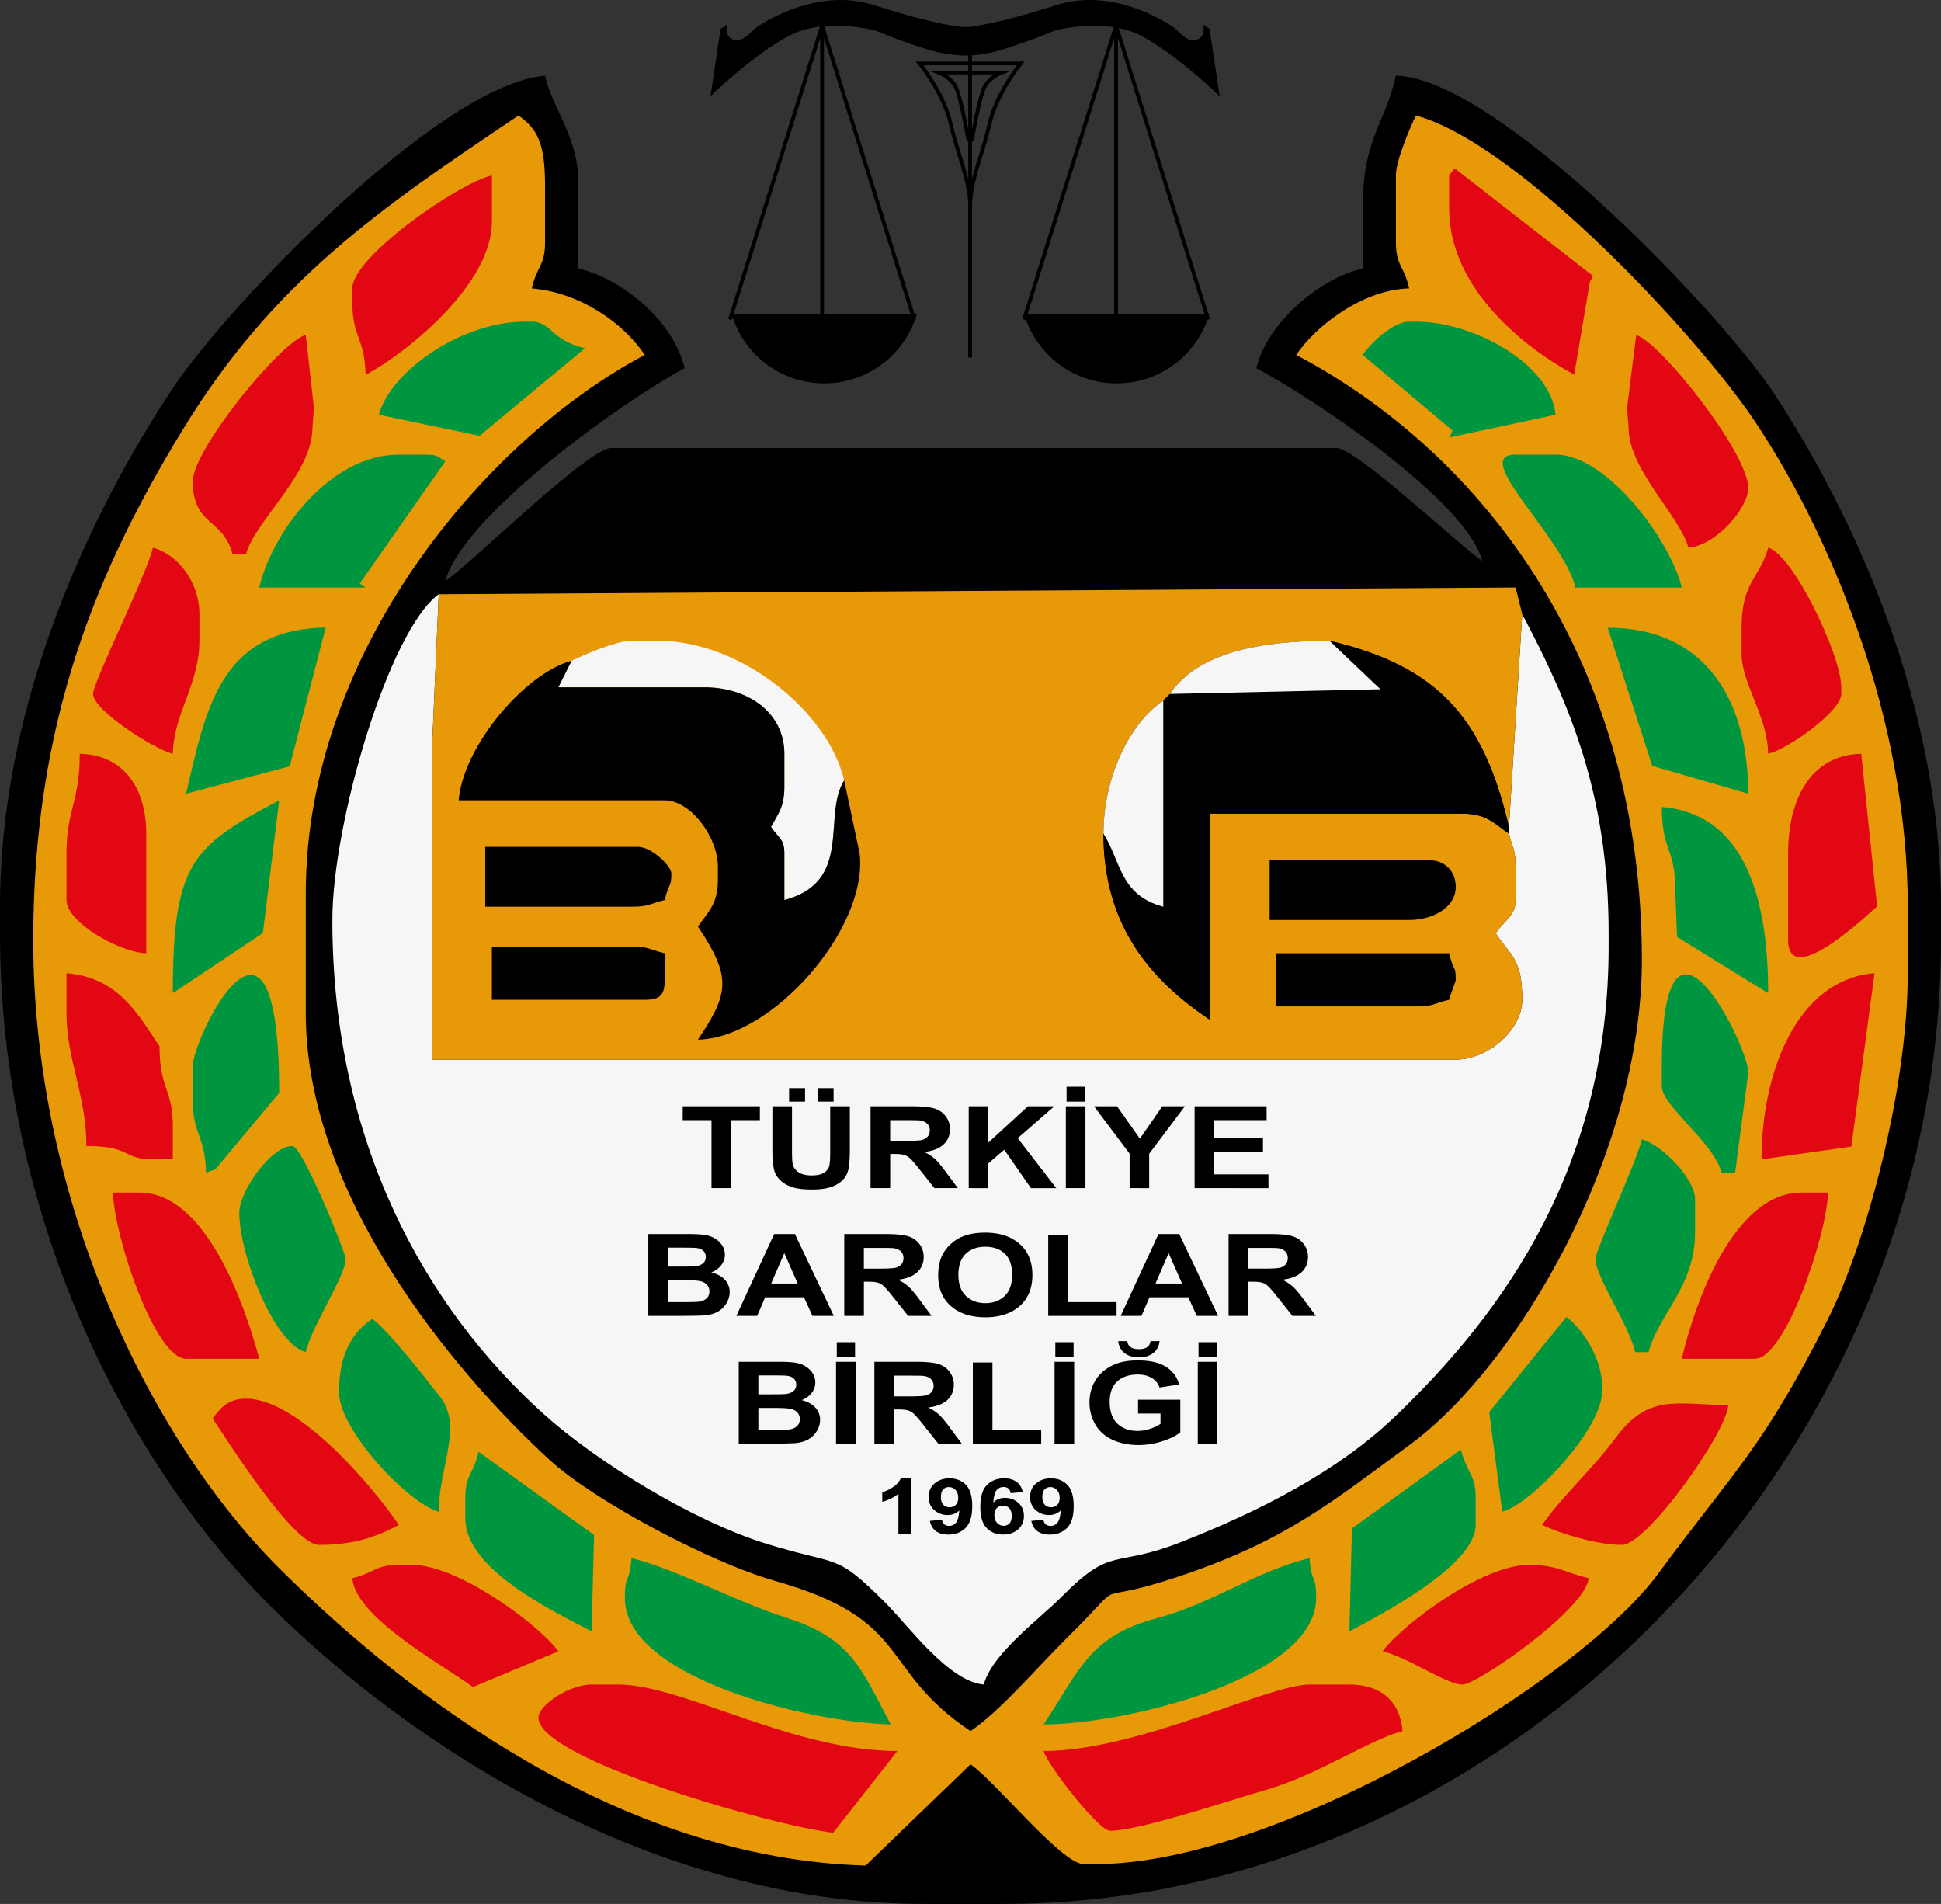 <svg xmlns="http://www.w3.org/2000/svg" viewBox="0 0 292 286.383" xml:space="preserve"><rect x="0" y="0" width="292" height="286.383" fill="#333333" stroke="none"/><path fill-rule="evenodd" clip-rule="evenodd" d="M0 136.383v4c0 42.754 19.159 79.774 40.751 101.249 20.89 20.777 57.397 44.751 98.249 44.751h12c75.98 0 141-67.506 141-145v-5c0-30.331-13.035-59.014-25.398-77.602C258.738 46.958 225.17 11.722 210 11.383c-1.818 7.801-5 9.335-5 20v9c-6.741 1.57-14.463 8.402-16 15 8.806 4.66 31.582 19.945 34 29-3.605-2.414-18.908-17-22-17H92c-3.582 0-20.903 17.256-25 20 2.607-9.764 26.614-27.033 36-32-1.6-6.869-9.122-13.397-16-15v-13c0-6.78-3.776-10.748-5-16-15.93 1.326-47.869 34.75-56 47-12.344 18.597-26 47.222-26 78"/><path fill-rule="evenodd" clip-rule="evenodd" fill="#E79908" d="M5 141.383c0 39.177 17.576 75.263 37.248 94.752 19.33 19.152 51.085 43.431 87.979 44.475L146 265.383c3.559 2.384 13.714 15 17 15h2c27.026 0 72.477-27.463 84.399-43.601 11.638-15.753 15.928-19.131 25.608-38.392C280.78 186.903 287 163.762 287 146.383v-10c0-28.312-11.633-55.992-22.997-73.003C255.42 50.532 228.381 21.491 213 17.383c-.844 1.759-3 6.702-3 9v10c0 3.633 1.186 3.508 2 7-6.978.156-14.1 5.669-17 10 28.792 15.235 52 46.691 52 91 0 28.917-18.567 60.962-34.999 73.001-11.68 8.558-18.526 14.309-34.361 19.64-15.24 5.13-6.77-.887-17.389 9.611-4.181 4.134-9.83 10.788-14.251 13.748-13.983-9.363-8.533-16.677-29.407-22.593-9.947-2.819-27.337-12.153-33.858-18.142C67.894 206.019 46 179.597 46 152.383v-18c0-36.315 27.035-68.32 51-81-3.197-4.775-9.694-9.392-17-10 .814-3.492 2-3.367 2-7v-8c0-5.636-.55-8.69-4-11-21.094 14.126-36.961 25.004-50.601 47.4C14.719 85.602 5 108.351 5 141.383"/><path fill-rule="evenodd" clip-rule="evenodd" fill="#F7F6F7" d="m229 92.383-2 32v1c.522 2.243 1 2.299 1 5v5c0 2.404-1.621 2.94-3 5 2.323 3.469 4 3.804 4 10 0 4.528-5.161 9-10 9H65v-47l1-23c-7.535 5.521-16 34.44-16 49 0 33.475 14.036 58.307 31.735 74.265 8.029 7.24 22.444 16.102 33.468 19.532 11.241 3.498 10.322 1.221 18.046 8.954 3.47 3.474 9.475 11.809 14.751 12.249 1.245-4.664 8.302-9.772 11.751-13.249 7.659-7.721 7.701-4.172 17.85-8.15 12.088-4.738 23.674-10.716 32.172-18.828C226.712 196.985 242 175.031 242 142.383v-2c0-20.809-5.803-34.398-13-48"/><path fill-rule="evenodd" clip-rule="evenodd" fill="#E79908" d="M227 125.383c-2.166-1.451-3.329-3-7-3h-38v31c-8.466-5.669-16-13.757-16-28 0-8.533 3.991-16.646 9-20l1-1c4.115-6.145 13.342-8 24-8 16.345 3.808 23.191 11.65 27 28l2-32-1-4.012-162 1.012-1 23v47h154c4.839 0 10-4.472 10-9 0-6.196-1.677-6.531-4-10 1.38-2.06 3-2.596 3-5v-5c0-2.701-.478-2.757-1-5"/><path fill-rule="evenodd" clip-rule="evenodd" fill="#F7F6F7" d="m86 99.384-2 4h22c6.455 0 12 3.743 12 10v5c0 3.051-.96 4.035-2 6 1.208 1.805 2 1.758 2 4v7c10.458-2.792 5.645-12.713 9-18-2.39-10.257-15.444-21-28-21h-4c-2.298-.001-7.241 2.155-9 3"/><path fill-rule="evenodd" clip-rule="evenodd" fill="#E30613" d="M81 258.383c0 6.223 35.393 16.284 44.341 17.292L135 263.383c-15.792 0-32.284-10-42-10h-4c-3.289 0-8 3.045-8 5m76 5c.554 2.074 8.249 12 10 12 4.482 0 18.75-4.836 22.986-6.014 8.219-2.284 15.733-7.576 21.013-8.986-.374-4.496-3.277-7-8-7h-6c-6.196 0-25.86 10-39.999 10m-104-220v2c0 5.435 1.875 5.381 2 11 6.196-3.279 19-13.624 19-23v-7c-5.062 1.18-21 12.244-21 17M29 72.384c0 6.757 4.53 5.494 6 11h2c1.339-5.016 10-12.13 10-19l.227-3.028L46 50.383c-3.811 1.018-17 17.278-17 22.001m189-41.001c0 11.953 11.267 20.908 18.824 24.97l2.351-13.941.492-.889-20.84-16.205-.827 1.065zm35 173h11c4.572 0 10.858-18.638 11-25h-4c-10.156 0-16.026 16.526-18 25m-225 0h11c-2.206-8.26-8.048-25-18-25h-4c.145 6.501 6.308 25 11 25M244.773 61.355l.227 3.028c0 6.229 7.739 13.279 9 18 4.165-.346 9-5.928 9-9 0-5.252-13.288-22.009-16.858-22.982zM10 152.383c0 7.059 3 12.321 3 20 6.864 0 5.335 2 10 2h3v-5c0-5.649-2-5.47-2-12-3.305-4.937-6.24-10.354-14-11zm259-24v13c0 7.932 13.019-4.829 13.385-5.042L280 113.383c-7.724.172-11 6.981-11 15m-4 46 13.516-1.917L282 146.383c-11.809.983-17 15.147-17 28m-33 55c2.595 1.245 8.173 3 12 3 3.744 0 15.646-16.746 16-21-7.989-.178-12.096-1.739-17.019 4.981-3.199 4.368-8.406 9.173-10.981 13.019m-200-16c2.314 3.456 12.115 19 16 19 5.26 0 8.603-1.202 12-3-3.526-5.266-14.898-19-23-19-2.657 0-3.914 1.437-5 3m21 24c.494 5.93 13.535 13.01 18.163 16.374L84 248.383c-2.947-4.023-15.05-13-22-13h-2c-3.585 0-3.542 1.172-7 2m-39-133c0 2.442 9.224 8.353 12 9 .136-6.114 4-10.466 4-17v-4c0-4.739-3.151-8.972-7-10-.98 4.206-9 20.172-9 22m194 144c3.801.886 9.579 5 12 5 2.298 0 18.616-11.387 19-16-3.579-.834-4.699-2-9-2-7.147 0-19.152 9.113-22 13m54-154v4c0 4.378 3.872 9.231 4 15 3.032-.706 11-6.426 11-9v-1c0-4.802-7.254-20-11-21-1.198 4.487-4 5.106-4 12m-252 34v7c0 3.395 8.118 7.914 12 8v-18c0-6.758-3.342-11.852-10-12 0 7.239-2 8.425-2 15"/><path fill-rule="evenodd" clip-rule="evenodd" fill="#009640" d="M94 240.383c0 12.124 28.15 18.736 40 19-4.543-8.586-5.941-12.941-15.886-16.114-7.523-2.4-16.709-7.393-23.115-8.885-.341 4.108-.999 2.233-.999 5.999m63 19c12.149 0 41-6.911 41-19 0-3.766-.658-1.891-1-6-7.817 1.821-14.524 6.767-22.973 9.027-10.275 2.75-11.58 7.839-17.027 15.973m-118-171h16l-.884-.6L67 69.383c-1.22-.685-1.07-1-3-1h-4c-10.317 0-19.046 11.614-21 20m198 0h16c-1.59-6.826-11.133-20-19-20h-6c-7.009 0 7.251 12.492 9 20m-201 94c0 6.412 5.269 19.737 10 21 .956-4.104 6-11.447 6-14 0-1.021-6.542-17-8-17-3.276 0-8 6.882-8 10m212.563-67.181L263 119.383c0-13.892-6.353-25-21.135-24.956zM240 189.383c0 2.553 5.044 9.897 6 14h2c1.526-5.715 7-9.853 7-18v-5c0-2.993-4.876-8.166-8-9-.774 3.324-7 16.744-7 18m-183-127 15.136 3.171L88 52.383c-5.157-1.201-5.057-4-8-4h-1c-9.619 0-20.26 7.482-22 14m148-9 13.513 11.371-.428 1.035L234 62.383c-.623-7.492-12.142-14-21-14h-1c-2.46 0-5.873 3.317-7 5m-177 66 15.583-4.124L49 94.383c-15.885.354-18.01 12.167-21 25m175.379 110.524L203 245.383c4.777-2.528 19-9.94 19-16v-4c0-3.633-1.186-3.508-2.238-7.329zM70 225.383v3c0 7.75 13.33 14 19 17l.37-14.493L72 218.383c-.814 3.493-2 3.367-2 7m-19-16c0 5.751 10.444 16.783 15 18 0-6.582 3.679-12.798.24-17.232-2.105-2.714-8.064-10.312-10.24-11.768-3.23 2.163-5 5.644-5 11m173.033 3.027L226 227.383c4.458-1.191 15-12.452 15-18v-1c0-3.826-2.749-8.351-5.357-10.289zM29 160.383v5c0 5.435 1.875 5.381 2 11l1.402-.5 9.598-11.5c0-34.876-13-8.29-13-4m223-27 .294 7.543L266 149.383c0-14.303-3.498-26.96-16-28 0 6.53 2 6.352 2 12"/><path fill-rule="evenodd" clip-rule="evenodd" fill="#009640" d="m26 149.383 13.553-9.045L42 120.383c-13.074 6.918-16 9.34-16 29m224 11v3c0 2.934 7.784 8.447 9 13l2.026.004L263 161.383c.449-2.892-13-31.228-13-1"/><path fill-rule="evenodd" clip-rule="evenodd" d="M127 117.383c-3.355 5.287 1.458 15.208-9 18v-7c0-2.242-.791-2.195-2-4 1.039-1.965 2-2.949 2-6v-5c0-6.256-5.545-10-12-10H84l2-4c-6.966 1.86-16.318 12.805-17 21h31c3.877 0 8 5.495 8 10v2c0 3.671-1.55 4.834-3 7 5.084 7.592 4.693 9.991 0 17 11.255-.251 25.685-16.841 24.316-28.048zm49-13-1 1v31c-6.558-1.751-6.368-6.852-9-11 0 14.243 7.534 22.331 16 28v-31h38c3.671 0 4.834 1.549 7 3v-1c-3.809-16.35-10.655-24.192-27-28l7.663 7.292z"/><path fill-rule="evenodd" clip-rule="evenodd" d="M191 138.383h21c3.37 0 7-1.767 7-5 0-2.341-1.659-4-4-4h-24zm-118-2h22c2.701 0 2.757-.477 5-1 .642-2.682 1-1.885 1-4 0-1.075-2.925-4-5-4H73zm119 15h21c2.701 0 2.757-.478 5-1 .311-1.173 1-2.726 1-3 0-2.291-.339-1.163-1-4h-26zm-118-1h23c2.304 0 3-.696 3-3v-4c-2.243-.523-2.299-1-5-1H74z"/><path fill-rule="evenodd" clip-rule="evenodd" fill="#F7F6F7" d="M166 125.383c2.632 4.148 2.442 9.249 9 11v-31c-5.009 3.354-9 11.468-9 20m10-21 31.663-.708L200 96.383c-10.658 0-19.885 1.855-24 8"/><path d="M107.039 178.715v-10.229h-4.333v-2.084h11.609v2.084h-4.323v10.229zm9.16-12.313h2.949v6.668q.001 1.589.109 2.058.19.757.901 1.213.714.46 1.949.459 1.256.001 1.894-.433.638-.431.765-1.061.13-.631.129-2.093v-6.811h2.949v6.468q.001 2.218-.238 3.133a3.3 3.3 0 0 1-.881 1.545q-.644.628-1.717 1.003-1.077.373-2.813.372-2.093 0-3.173-.407-1.08-.408-1.708-1.058t-.826-1.365q-.29-1.057-.289-3.125zm2.511-.705v-2.024h2.401v2.024zm4.282 0v-2.024h2.411v2.024zm7.973 13.018v-12.313h6.211q2.341 0 3.401.333a3.3 3.3 0 0 1 1.701 1.178 3.15 3.15 0 0 1 .636 1.941q0 1.386-.966 2.291c-.643.599-1.609.98-2.891 1.135q.959.472 1.582 1.035.622.563 1.677 1.998l1.786 2.402h-3.527l-2.132-2.68q-1.136-1.436-1.555-1.809a2.34 2.34 0 0 0-.888-.513q-.468-.138-1.486-.138h-.595v5.14zm2.952-7.107h2.18q2.122 0 2.653-.149.525-.15.826-.522.297-.37.299-.923-.001-.622-.395-1.003-.393-.382-1.112-.484-.357-.04-2.153-.04h-2.299v3.121zm11.816 7.107v-12.313h2.949v5.467l5.959-5.467h3.966l-5.5 4.796 5.799 7.517h-3.816l-4.014-5.78-2.394 2.059v3.721zm14.609 0v-12.313h2.949v12.313zm.112-13.018v-2.233h2.749v2.233zm9.483 13.018v-5.183l-5.351-7.13h3.459l3.439 4.87 3.368-4.87h3.397l-5.37 7.147v5.166zm9.778 0v-12.313h10.83v2.084h-7.881v2.729h7.334v2.073h-7.334v3.351h8.16v2.076zm-82.182 6.903h5.84q1.735 0 2.588.123a4.2 4.2 0 0 1 1.524.507 3.4 3.4 0 0 1 1.119 1.029q.449.642.449 1.439 0 .865-.551 1.588-.556.723-1.5 1.084c.888.218 1.575.59 2.051 1.115a2.67 2.67 0 0 1 .718 1.858q0 .839-.462 1.634-.465.793-1.265 1.267-.801.472-1.98.585-.736.066-3.558.083h-4.973zm2.952 2.05v2.847h1.932q1.725 0 2.143-.043.755-.073 1.191-.439.433-.365.432-.963.001-.572-.371-.929-.377-.357-1.112-.43-.44-.043-2.521-.043zm0 4.896v3.291h2.728q1.596.001 2.024-.075c.439-.066.796-.232 1.071-.49q.414-.392.415-1.046-.002-.554-.32-.94-.32-.388-.922-.565-.603-.175-2.616-.175zm24.952 5.367h-3.211l-1.276-2.798h-5.84l-1.204 2.798h-3.129l5.691-12.313h3.119zm-5.432-4.871-2.013-4.57-1.973 4.57zm7.004 4.871v-12.313h6.211q2.341 0 3.401.333a3.3 3.3 0 0 1 1.701 1.178 3.15 3.15 0 0 1 .636 1.941q0 1.386-.966 2.291c-.643.599-1.609.981-2.891 1.135q.959.472 1.582 1.035.622.563 1.677 1.998l1.786 2.402h-3.527l-2.132-2.68q-1.136-1.436-1.555-1.809a2.4 2.4 0 0 0-.888-.513q-.468-.138-1.486-.138h-.595v5.14zm2.952-7.107h2.18q2.122 0 2.653-.149.525-.15.826-.522.297-.37.299-.923-.001-.622-.395-1.003-.393-.382-1.112-.484-.357-.04-2.153-.04h-2.299v3.121zm11.18 1.026q-.001-1.883.667-3.159a5.9 5.9 0 0 1 1.36-1.689 5.8 5.8 0 0 1 1.888-1.106q1.367-.49 3.15-.488 3.228 0 5.167 1.689 1.938 1.686 1.938 4.693c0 1.99-.643 3.543-1.925 4.667q-1.924 1.682-5.139 1.683-3.26 0-5.183-1.674-1.924-1.677-1.923-4.616m3.038-.083q.001 2.09 1.146 3.171 1.148 1.078 2.911 1.078 1.762.002 2.895-1.072 1.129-1.07 1.129-3.211-.001-2.116-1.099-3.159-1.103-1.041-2.925-1.041-1.825.001-2.942 1.055-1.114 1.053-1.115 3.179m13.513 6.164v-12.213h2.949v10.138h7.333v2.075zm25.561 0h-3.211l-1.276-2.798h-5.84l-1.204 2.798h-3.129l5.691-12.313h3.119zm-5.432-4.871-2.013-4.57-1.973 4.57zm7.003 4.871v-12.313h6.211q2.341 0 3.401.333 1.062.331 1.7 1.178a3.15 3.15 0 0 1 .636 1.941q0 1.386-.966 2.291c-.643.599-1.609.981-2.891 1.135q.959.472 1.582 1.035.622.563 1.677 1.998l1.786 2.402h-3.527l-2.133-2.68q-1.136-1.436-1.555-1.809a2.4 2.4 0 0 0-.888-.513q-.467-.138-1.487-.138h-.595v5.14zm2.952-7.107h2.18q2.122 0 2.653-.149.525-.15.826-.522.297-.37.299-.923-.001-.622-.395-1.003c-.394-.381-.633-.416-1.112-.484q-.357-.04-2.153-.04h-2.299v3.121zm-76.641 14.011h5.84q1.735 0 2.588.123.851.121 1.524.507a3.4 3.4 0 0 1 1.119 1.029q.449.642.449 1.439 0 .865-.551 1.588-.556.723-1.5 1.084c.888.218 1.575.59 2.051 1.115a2.67 2.67 0 0 1 .718 1.858q0 .839-.462 1.634-.465.793-1.265 1.267-.801.472-1.98.585-.736.066-3.558.083h-4.973zm2.952 2.049v2.847h1.932q1.725 0 2.143-.043.755-.073 1.191-.439.433-.366.432-.963.001-.572-.371-.929-.377-.357-1.112-.43-.44-.043-2.521-.043zm0 4.897v3.291h2.728q1.596.002 2.024-.075.659-.101 1.071-.49.414-.392.415-1.046-.002-.554-.32-.94-.32-.388-.922-.565-.603-.175-2.616-.175zm11.687 5.366v-12.313h2.949v12.313zm.112-13.018v-2.233h2.748v2.233zm5.657 13.018v-12.313h6.211q2.341.001 3.401.332a3.3 3.3 0 0 1 1.701 1.178 3.15 3.15 0 0 1 .636 1.941q0 1.386-.966 2.291c-.643.599-1.609.981-2.891 1.135q.959.472 1.582 1.035.622.563 1.677 1.998l1.786 2.402h-3.527l-2.132-2.68q-1.136-1.436-1.555-1.809a2.4 2.4 0 0 0-.888-.513q-.468-.138-1.486-.138h-.595v5.14h-2.954zm2.952-7.106h2.18q2.122 0 2.653-.149.525-.15.826-.522.297-.37.299-.923-.001-.622-.395-1.003-.393-.382-1.112-.484-.357-.04-2.153-.04h-2.299v3.121zm11.857 7.106v-12.212h2.949v10.137h7.333v2.075zm12.296 0v-12.313h2.949v12.313zm.112-13.018v-2.233h2.749v2.233zm12.445 8.492v-2.076h6.357v4.905q-.928.757-2.687 1.333a11.5 11.5 0 0 1-3.561.573q-2.291 0-3.997-.808-1.704-.811-2.561-2.319a6.53 6.53 0 0 1-.857-3.279q0-1.923.956-3.42.958-1.494 2.803-2.29 1.404-.615 3.497-.614 2.721 0 4.248.96 1.53.962 1.97 2.661l-2.929.461a2.65 2.65 0 0 0-1.163-1.433q-.852-.525-2.126-.525-1.933 0-3.075 1.032-1.141 1.035-1.139 3.068-.001 2.19 1.157 3.288 1.154 1.096 3.027 1.095.928 0 1.86-.307a7 7 0 0 0 1.599-.742v-1.562h-3.379zm1.871-10.894h1.364q-.117 1.141-.949 1.792-.835.652-2.16.651-1.326.001-2.156-.651-.832-.65-.952-1.792h1.367q.067.596.497.903.428.306 1.245.307.816 0 1.245-.307c.285-.207.451-.505.499-.903m7.116 15.42v-12.313h2.949v12.313zm.112-13.018v-2.233h2.748v2.233zm-43.266 26.552h-1.882v-5.98q-1.032.815-2.43 1.202v-1.439q.735-.202 1.6-.769.865-.57 1.185-1.326h1.528zm2.853-1.914 1.822-.169q.069.468.35.694t.743.226q.582 0 .99-.451.41-.45.524-1.875-.71.696-1.775.696-1.159-.001-2-.753-.84-.755-.841-1.962 0-1.26.889-2.031.886-.77 2.259-.771 1.494 0 2.453.975t.958 3.203q0 2.272-.999 3.276-.998 1.004-2.6 1.004-1.152 0-1.861-.516-.709-.52-.912-1.546m4.262-3.467q0-.77-.418-1.191-.42-.425-.97-.424-.523 0-.867.347-.346.347-.345 1.139 0 .802.375 1.175.374.376.937.376.543 0 .915-.361.374-.36.373-1.061m9.706-.869-1.822.169q-.066-.473-.348-.702-.281-.225-.731-.225-.594 0-1.009.453-.41.45-.519 1.879.705-.699 1.749-.699 1.18 0 2.019.757.84.755.841 1.952 0 1.27-.885 2.039-.883.767-2.271.767-1.486 0-2.444-.973t-.958-3.193q-.001-2.275.997-3.28.998-1.006 2.593-1.006 1.118 0 1.852.528.736.53.936 1.534m-4.266 3.461q0 .773.421 1.193.423.422.965.422.523 0 .871-.345.35-.345.348-1.129 0-.808-.375-1.183a1.27 1.27 0 0 0-.938-.376q-.542 0-.917.358-.376.36-.375 1.06m5.559.875 1.822-.169q.069.468.35.694t.743.226q.582 0 .99-.451.41-.45.524-1.875-.71.696-1.774.696-1.159-.001-2-.753-.84-.755-.841-1.962 0-1.26.889-2.031.886-.77 2.259-.771 1.494 0 2.453.975t.958 3.203q0 2.272-.999 3.276-.998 1.004-2.6 1.004-1.152 0-1.861-.516-.712-.52-.913-1.546m4.261-3.467q0-.77-.418-1.191-.42-.425-.97-.424-.523 0-.867.347-.346.347-.345 1.139 0 .802.375 1.175.374.376.937.376.543 0 .915-.361.374-.36.373-1.061"/><path fill-rule="evenodd" clip-rule="evenodd" d="M144.615 4.055s-3.889-.307-13.098-3.275-17.908 3.479-17.908 3.479-1.548 1.651-2.316 1.703c-.768.051-1.358.077-1.767-.617-.41-.694-.128-1.644-.128-1.644l-.999.642-1.511 10.123s6.428-6.269 11.833-9.095c5.404-2.826 12.909-.797 12.909-.797s5.6 2.334 9.401 3.285c3.335.622 4.979.719 8.306 0 3.801-.95 9.401-3.285 9.401-3.285s7.504-2.03 12.909.797c5.404 2.826 11.833 9.095 11.833 9.095l-1.511-10.123-.999-.642s.282.951-.128 1.644-.999.668-1.767.617c-.769-.051-2.316-1.703-2.316-1.703S168.061-2.188 158.851.78s-13.098 3.275-13.098 3.275z"/><path fill="none" stroke="#000" stroke-width=".567" stroke-miterlimit="22.926" d="M137.538 48.058 123.677 3.881l-13.855 44.177m13.855-44.177v43.87m58.082.307-13.86-44.177-13.855 44.177m13.855-44.177v43.87M145.945 9.538h-7.603s3.623 4.439 4.694 9.133c1.072 4.694 2.909 8.47 2.909 12.348m0-23.785v46.558m0-44.254h7.603s-3.623 4.439-4.694 9.133c-1.072 4.694-2.909 8.47-2.909 12.348m0-20.103h4.695s-2.041.765-2.704 2.551-1.479 6.123-1.735 7.654m-.256-10.205h-4.695s2.041.765 2.704 2.551 1.479 6.123 1.735 7.654"/><path fill-rule="evenodd" clip-rule="evenodd" d="M137.935 47.239c-1.768 6.026-7.338 10.429-13.935 10.429s-12.167-4.402-13.935-10.429zm44 0c-1.768 6.026-7.338 10.429-13.935 10.429s-12.167-4.402-13.935-10.429z"/></svg>